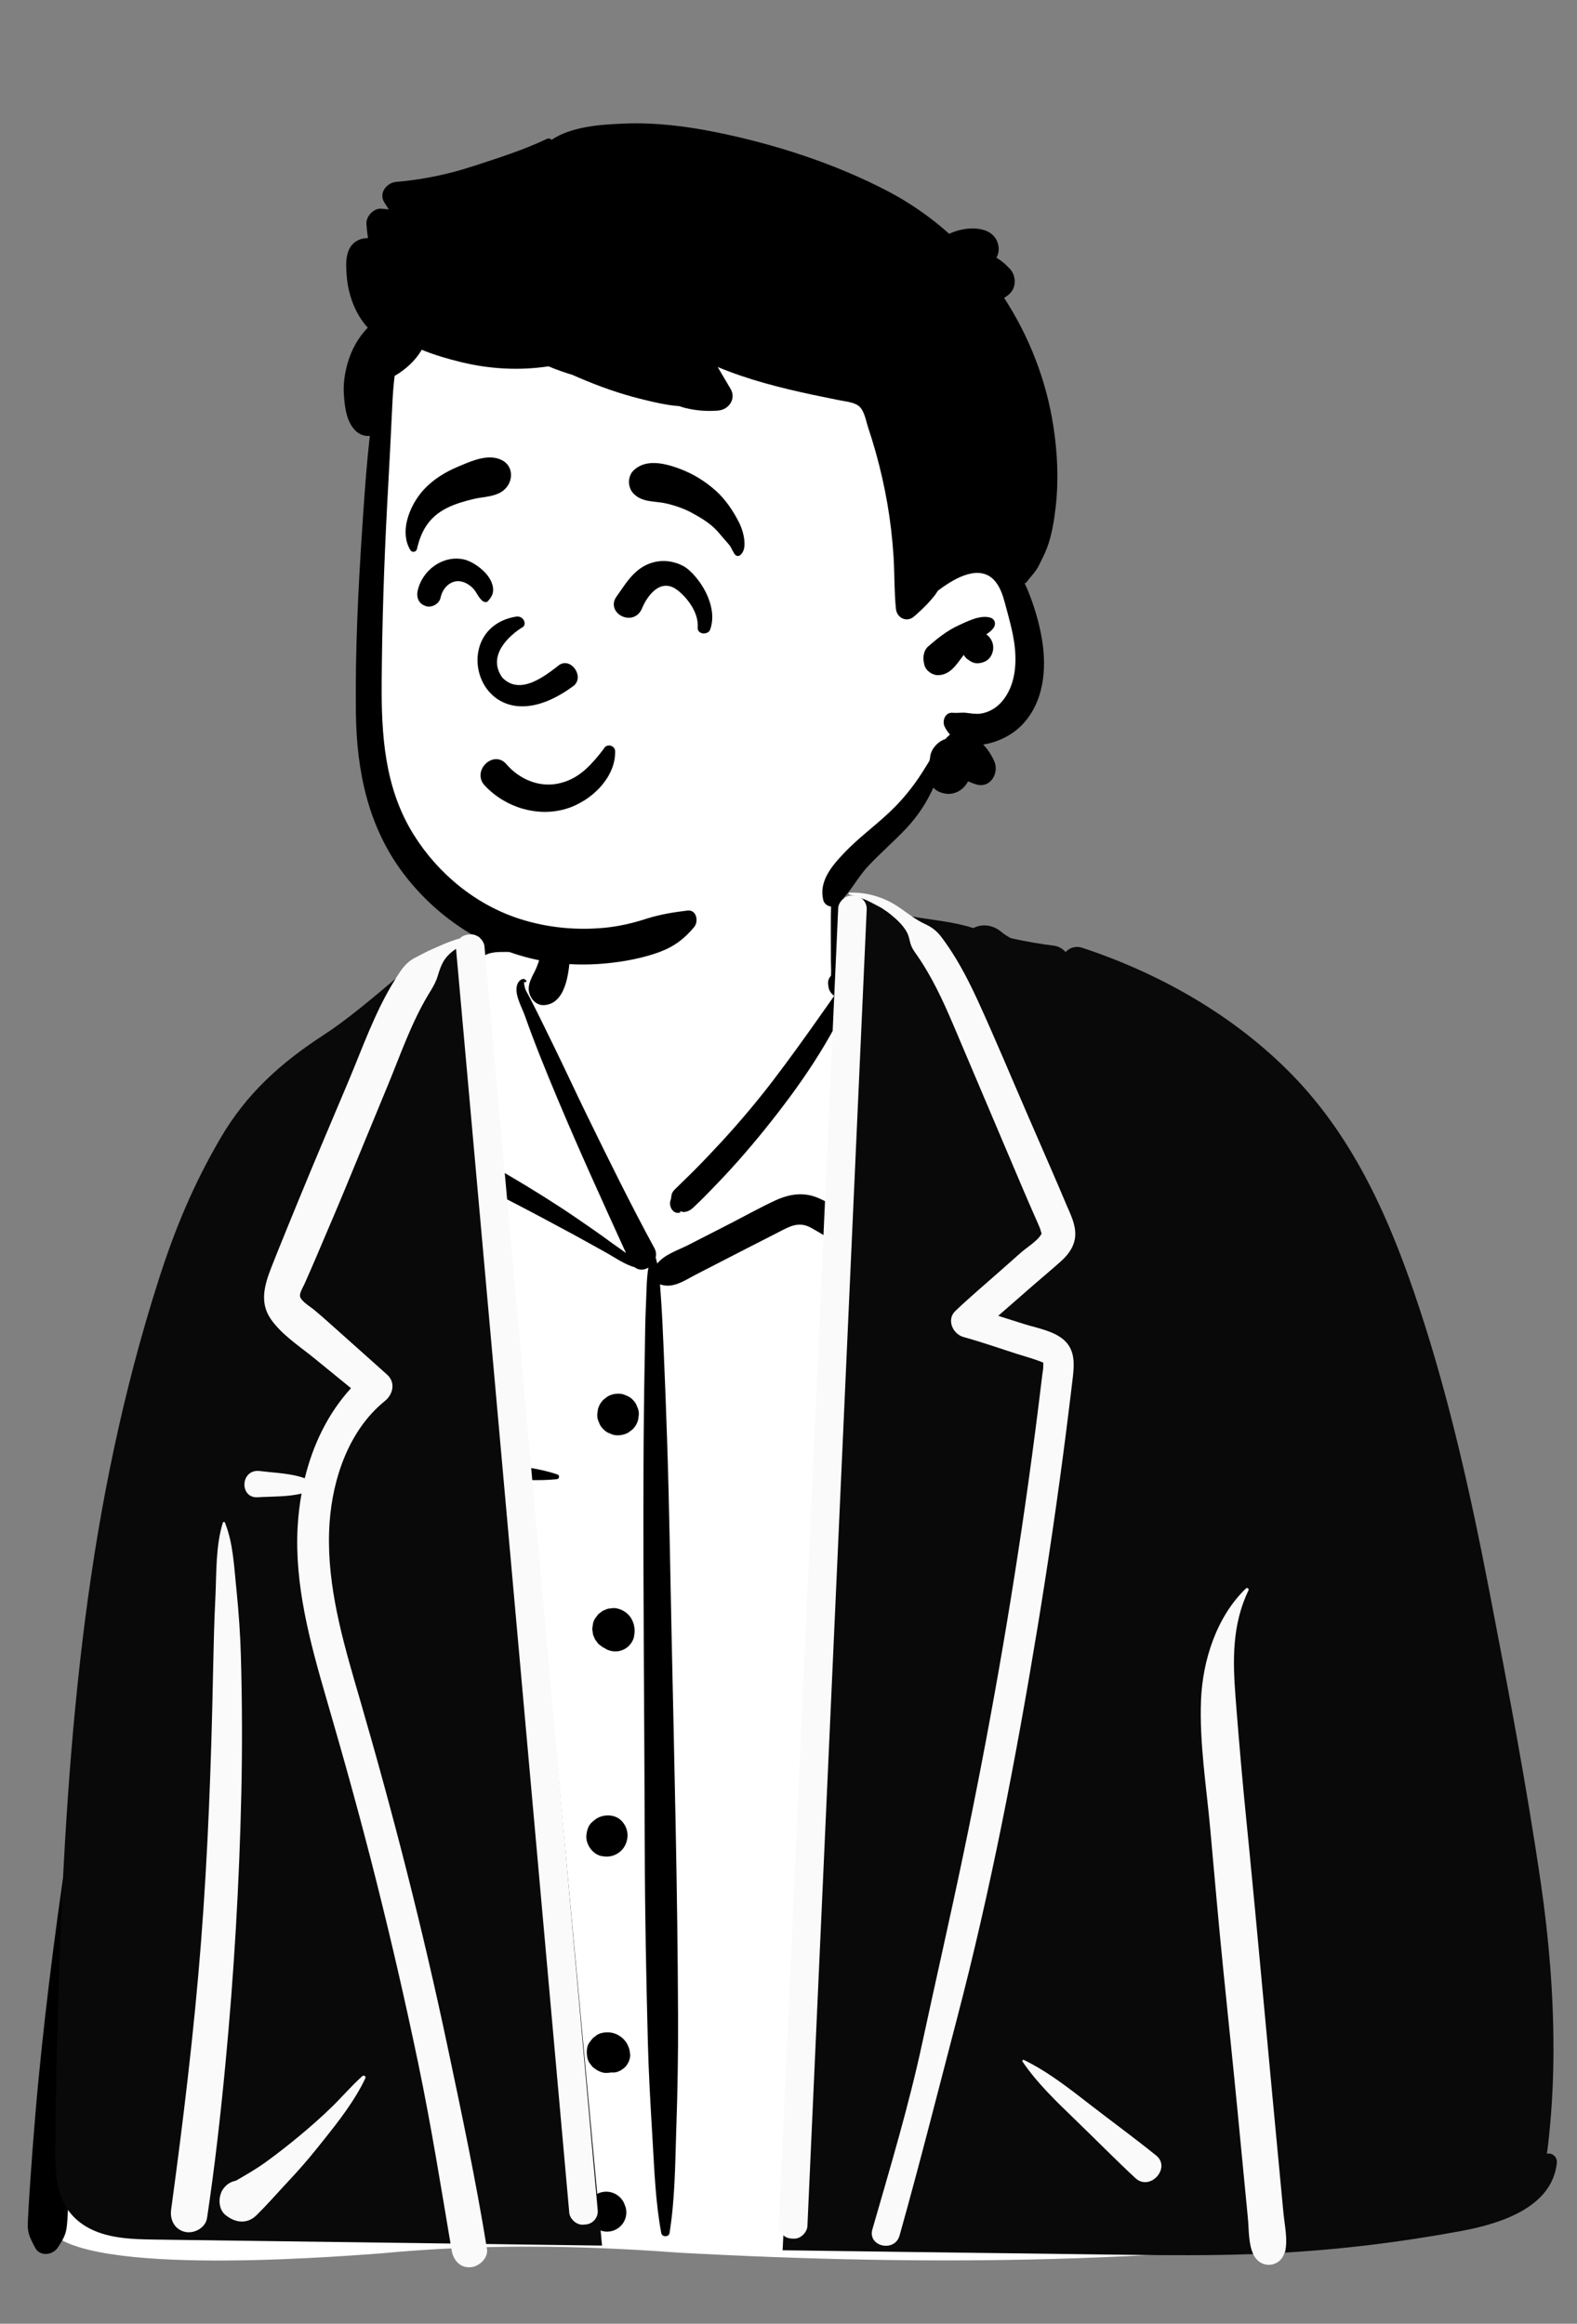 <?xml version="1.0" encoding="UTF-8"?> <svg xmlns="http://www.w3.org/2000/svg" width="241" height="355" viewBox="0 0 241 355" fill="none"><rect x="0" y="0" width="241" height="355" fill="#808080" stroke="none"/> <path fill-rule="evenodd" clip-rule="evenodd" d="M218.198 340.184C180.339 345.937 141.792 346.226 103.619 344.137C88.511 343.006 73.357 342.802 58.261 344.249C49.341 344.912 10.231 347.903 7.036 339.91C9.047 297.351 13.12 254.43 25.616 213.499C30.754 198.965 35.168 186.903 45.198 174.876C48.359 171.592 55.176 164.705 59.082 162.459C62.466 160.513 63.88 161.207 65.823 157.921C67.754 154.291 69.178 148.228 71.92 145.666C74.712 143.058 78.849 143.991 83.977 144.831C83.035 132.096 88.911 128.852 97.007 126.43C111.237 120.997 125.29 123.727 128.872 141.056C135.512 141.056 139.243 143.915 143.275 146.662C144.924 147.785 143.777 150.646 145.746 151.528C149.389 152.826 155.827 152.508 159.335 154.105C175.286 161.367 189.493 171.898 198.823 187.278C219.74 220.114 234.108 289.283 231.622 328.201C232.711 329.91 231.205 332.361 230.822 334.198C230.339 335.797 228.773 336.86 227.14 336.678C224.86 339.131 221.335 339.676 218.198 340.184Z" fill="white"></path> <path fill-rule="evenodd" clip-rule="evenodd" d="M61.492 161.496C61.725 161.367 61.52 161.034 61.286 161.144C50.059 166.413 41.445 175.658 35.385 186.34C29.109 197.4 25.532 209.957 22.448 222.231L22.337 222.674C19.049 235.804 16.253 249.069 13.736 262.367C11.187 275.833 9.141 289.383 7.495 302.988C6.68 309.716 5.954 316.455 5.388 323.207C5.105 326.582 4.848 329.959 4.617 333.337C4.525 334.688 4.438 336.04 4.364 337.392L4.31 338.406C4.264 339.327 4.155 340.249 4.382 341.157C4.578 341.939 4.992 342.648 5.357 343.366C6.077 344.786 8.052 344.552 8.828 343.366L9.054 343.021C9.568 342.225 9.996 341.485 10.158 340.494C10.314 339.535 10.32 338.53 10.39 337.561C10.519 335.779 10.629 333.994 10.754 332.211C11.017 328.457 11.312 324.706 11.639 320.958C12.285 313.558 12.979 306.164 13.831 298.784C15.344 285.669 17.243 272.589 19.481 259.578C21.669 246.868 24.434 234.287 27.318 221.722L27.617 220.422C32.668 198.484 40.452 173.22 61.492 161.496ZM181.084 247.4C181.002 247.181 180.646 247.131 180.586 247.4C179.83 250.807 179.755 254.316 179.64 257.804C179.526 261.244 179.53 264.7 179.58 268.143C179.765 280.795 180.112 293.436 180.413 306.087C180.563 312.414 180.704 318.743 180.812 325.071C180.853 327.445 180.887 329.819 180.915 332.192L180.95 335.323C180.968 336.707 181.004 338.074 181.173 339.457C181.284 340.366 181.521 341.234 182.023 342.013C182.379 342.567 182.887 342.847 183.382 343.223L183.474 343.295C184.105 343.794 184.77 343.798 185.395 343.295L185.577 343.152C186.174 342.684 186.69 342.319 187.071 341.581C187.601 340.554 187.686 339.438 187.776 338.306C187.913 336.59 187.823 334.848 187.805 333.127C187.77 329.674 187.722 326.222 187.661 322.77C187.439 310.11 187 297.447 186.199 284.809C185.822 278.857 185.31 272.885 184.624 266.956L184.493 265.845C184.285 264.101 184.096 262.325 183.882 260.544C187.074 258.298 189.881 255.572 192.274 252.48C192.45 252.252 192.16 251.933 191.947 252.153C189.502 254.686 186.698 256.705 183.594 258.293C183.086 254.565 182.386 250.856 181.084 247.4ZM127.748 134.546C127.704 134.512 127.636 134.497 127.594 134.546C126.908 135.346 127.047 136.57 127.025 137.584L127.022 137.679C126.973 139.161 126.964 140.64 126.969 142.123L126.984 146.846C126.986 147.495 127.039 148.171 127.005 148.825L126.988 149.077C126.628 149.447 126.46 149.981 126.582 150.517C126.604 151.204 126.964 151.778 127.488 152.139L126.364 153.733L125.24 155.327C122.922 158.616 120.578 161.875 118.136 165.074C115.645 168.335 112.989 171.473 110.208 174.491C108.85 175.965 107.469 177.419 106.055 178.84C105.481 179.418 104.892 179.981 104.31 180.551L103.731 181.123C103.388 181.466 102.958 181.804 102.73 182.238C102.597 182.494 102.566 183.125 102.519 183.23C102.09 184.173 102.821 185.676 104.037 185.206L103.982 185.169C103.761 185.015 103.903 185.013 104.408 185.163C104.727 185.162 105.026 185.088 105.305 184.943L105.388 184.897C105.781 184.697 106.132 184.31 106.452 184.001L106.531 183.925C107.262 183.241 107.958 182.514 108.658 181.799C110.12 180.305 111.548 178.78 112.931 177.214C115.69 174.09 118.305 170.838 120.782 167.486C123.305 164.072 125.65 160.482 127.666 156.746C128.432 155.327 129.133 153.882 129.806 152.42C131.115 151.999 131.419 150.606 131.328 149.037C131.811 147.912 132.246 146.763 132.503 145.59C132.538 145.429 132.332 145.277 132.208 145.418C131.789 145.894 131.402 146.401 131.029 146.92C130.804 145.82 130.519 144.808 130.386 144.162L129.805 141.313C133.076 141.142 136.66 142.487 138.915 144.84C139.036 145.453 139.507 145.891 139.967 146.464C140.492 147.119 140.95 147.854 141.292 148.623C142.05 150.326 141.622 152.836 143.093 154.086C143.246 154.216 143.417 154.307 143.594 154.363C142.896 157.786 143.213 161.558 143.228 165.03L143.229 165.336C143.225 169.223 143.355 173.113 143.505 176.996L143.658 180.84C143.856 185.966 143.984 191.094 143.486 196.192C141.213 194.178 138.862 192.255 136.431 190.424C134.832 189.22 133.201 188.058 131.54 186.94L130.191 186.038C128.574 184.954 126.918 183.838 125.148 183.061C122.833 182.045 120.631 182.394 118.395 183.436C116.169 184.474 114.009 185.679 111.826 186.803C109.605 187.947 107.379 189.08 105.155 190.217C103.682 190.97 101.523 191.65 100.442 193.036C100.373 192.73 100.293 192.424 100.199 192.119C100.306 191.654 100.265 191.152 100.004 190.674C96.373 183.999 93.014 177.165 89.678 170.34C87.989 166.886 86.384 163.391 84.692 159.939L83.047 156.576C82.773 156.016 82.497 155.457 82.22 154.898C81.805 154.061 81.373 153.233 80.953 152.398C80.776 152.045 80.554 151.695 80.381 151.339L80.299 151.161C80.295 151.151 79.897 149.898 80.204 150.017L80.231 150.03C80.388 150.119 80.514 149.921 80.412 149.795C79.977 149.257 79.371 149.734 79.122 150.232C78.438 151.604 79.692 153.756 80.174 155.07L80.201 155.143C81.697 159.381 83.392 163.54 85.129 167.684C88.458 175.629 92.034 183.453 95.603 191.289L95.645 191.424C94.885 190.841 94.072 190.311 93.376 189.796C91.621 188.495 89.814 187.258 88.011 186.025C84.703 183.765 81.306 181.653 77.852 179.625L77.161 179.22C75.436 178.215 73.727 177.4 71.679 177.701C69.777 177.982 68.008 179.004 66.29 179.835L66.112 179.92L60.802 182.445C61.369 180.181 61.984 177.927 62.625 175.682C63.876 171.302 65.252 166.959 66.745 162.656C68.138 158.634 69.645 154.657 71.239 150.711L71.719 149.527C72.369 147.903 73.015 146.131 74.872 145.631C76.728 145.131 78.858 145.872 80.554 144.814C80.708 144.718 80.689 144.463 80.502 144.416L79.455 144.153C77.49 143.663 75.186 143.171 73.327 143.647C71.305 144.165 69.632 145.863 68.65 147.629C67.559 149.592 66.79 151.79 65.962 153.884L65.831 154.213C64.881 156.583 63.967 158.967 63.092 161.366C61.344 166.161 59.752 171.013 58.311 175.91C57.617 178.27 56.958 180.641 56.325 183.018C56.143 183.701 55.843 184.53 55.596 185.395C55.314 185.67 55.047 185.977 54.796 186.328C54.38 186.909 54.679 187.591 55.196 187.939C55.216 188.534 55.348 189.094 55.664 189.573C56.897 191.446 60.157 190.963 60.024 188.446C60.004 188.061 59.854 187.693 59.627 187.382L59.633 187.332L59.659 187.24C60.225 186.968 60.793 186.666 61.392 186.37L66.965 183.615C68.58 182.817 70.369 181.584 72.164 181.28C73.837 180.996 75.603 182.243 77.04 182.996L77.134 183.044C80.61 184.827 84.06 186.668 87.497 188.525C89.174 189.431 90.83 190.375 92.501 191.293C93.899 192.06 95.407 193.161 96.977 193.594C97.648 194.115 98.445 194.046 99.085 193.651C98.793 195.464 98.811 197.325 98.721 199.179C98.6 201.658 98.582 204.143 98.542 206.625L98.526 207.555C98.42 213.042 98.364 218.53 98.343 224.018C98.269 243.56 98.484 263.107 98.535 282.649C98.561 292.467 98.755 302.294 99.01 312.108C99.118 316.267 99.344 320.421 99.588 324.574L99.722 326.839C100.007 331.618 100.175 336.449 101.059 341.164C101.174 341.779 102.215 341.795 102.317 341.164C103.131 336.112 103.176 330.95 103.332 325.838L103.365 324.817C103.553 319.329 103.643 313.845 103.624 308.354C103.554 288.804 103.046 269.267 102.631 249.723C102.422 239.904 102.281 230.08 101.956 220.263C101.794 215.352 101.61 210.443 101.393 205.533C101.295 203.341 101.202 201.151 101.056 198.962L100.99 198.024C100.945 197.412 100.909 196.808 100.864 196.209C102.841 196.931 104.65 195.594 106.428 194.678C108.478 193.623 110.528 192.567 112.578 191.514L114.631 190.463L118.738 188.366C120.588 187.422 122.013 186.482 123.985 187.59C131.092 191.578 137.622 196.885 143.54 202.454C144.675 203.522 147.073 203.235 147.36 201.445C148.588 193.799 147.842 186.042 147.215 178.372L146.984 175.525C146.704 172.124 146.399 168.723 145.992 165.336C145.81 163.821 145.629 162.307 145.429 160.794L145.275 159.661C145.024 157.868 144.861 156.086 144.327 154.367C144.496 154.313 144.658 154.224 144.803 154.086C146.407 152.563 145.634 149.92 144.901 148.108C144.178 146.32 143.076 144.759 141.695 143.415C141.394 143.122 140.969 142.933 140.543 142.923C137.195 140.705 133.522 139.597 129.699 140.808C129.592 140.295 129.482 139.782 129.367 139.271L129.25 138.76C128.953 137.491 128.842 135.395 127.748 134.546ZM93.435 334.931C92.396 334.645 91.259 334.947 90.498 335.708C89.737 336.47 89.435 337.607 89.722 338.647C89.865 339.158 90.124 339.602 90.498 339.98C90.848 340.327 91.256 340.575 91.722 340.724L91.83 340.756L92 340.827C92.521 340.967 93.042 340.967 93.562 340.827C94.06 340.687 94.492 340.435 94.859 340.071C95.223 339.704 95.475 339.272 95.615 338.774C95.755 338.253 95.755 337.732 95.615 337.211L95.544 337.041C95.401 336.529 95.142 336.085 94.768 335.708C94.391 335.334 93.947 335.075 93.435 334.931ZM31.748 231.367C31.578 231.171 31.301 231.422 31.407 231.631C33.025 234.804 34.829 237.955 36.602 241.048C36.459 241.905 36.319 242.756 36.157 243.585C35.466 247.117 34.62 250.586 34.069 254.153C32.087 266.972 31.058 279.93 30.174 292.864C29.289 305.845 29.176 318.831 29.043 331.837C29.031 332.965 29.898 334.275 31.059 334.487C31.591 334.584 31.989 334.565 32.52 334.487C33.728 334.309 34.484 332.924 34.536 331.837C34.883 324.568 35.349 317.309 35.889 310.051C36.847 297.184 37.432 284.283 38.205 271.403L38.477 266.901C38.77 262.024 39.037 257.142 39.124 252.257C39.182 249.021 39.009 245.785 39.116 242.552C39.214 239.568 39.516 236.323 38.859 233.39C38.834 233.281 38.661 233.253 38.611 233.358C37.927 234.798 37.493 236.364 37.16 237.962C35.397 235.732 33.602 233.497 31.748 231.367ZM147.199 152.53C146.951 152.511 146.961 152.883 147.199 152.911C150.658 153.312 153.999 154.72 157.265 155.917L157.545 156.019C160.844 157.217 164.061 158.609 167.157 160.269C173.21 163.515 178.768 167.7 183.682 172.491C203.302 191.616 212.244 219.196 218.796 245.114C222.436 259.513 225.025 274.157 226.703 288.912C227.532 296.209 228.119 303.535 228.461 310.871C228.636 314.631 228.746 318.395 228.792 322.158C228.816 324.086 228.823 326.015 228.821 327.943C228.819 328.826 228.662 329.939 228.898 330.796C229.117 331.591 229.735 332.291 230.192 332.953C230.734 333.739 231.707 333.697 232.256 332.953L232.459 332.682C233.044 331.905 233.617 331.162 233.701 330.146C233.791 329.057 233.727 327.935 233.731 326.841C233.741 324.637 233.713 322.434 233.669 320.231C233.584 316.008 233.418 311.787 233.171 307.571C232.669 299.014 231.843 290.475 230.66 281.986C228.557 266.897 225.405 251.951 221.277 237.287C217.382 223.453 212.768 209.66 206.195 196.846C200.093 184.948 192.086 173.88 181.522 165.565C176.609 161.699 171.261 158.476 165.495 156.049C162.587 154.825 159.533 153.826 156.428 153.256C153.356 152.693 150.299 152.772 147.199 152.53ZM92.84 310.479C92.291 310.475 91.68 310.596 91.209 310.899L90.58 311.385C90.41 311.604 90.24 311.824 90.071 312.044C89.678 312.557 89.626 313.386 89.708 313.997C89.727 314.405 89.848 314.784 90.071 315.136L90.55 315.756C91.01 316.131 91.394 316.399 91.951 316.58C92.243 316.674 92.523 316.694 92.803 316.679L92.896 316.673L92.84 316.681L92.938 316.67C93.029 316.662 93.12 316.652 93.212 316.64C93.274 316.632 93.337 316.627 93.399 316.619C93.459 316.614 93.517 316.611 93.578 316.617C94.286 316.684 94.998 316.282 95.501 315.82C95.953 315.404 96.36 314.522 96.297 313.897L96.27 313.635C96.222 313.195 96.183 313.021 95.996 312.578C95.815 312.147 95.561 311.767 95.216 311.446C94.555 310.831 93.747 310.485 92.84 310.479ZM95.032 278.218C94.092 277.193 92.478 277.118 91.312 277.738C91.028 277.889 90.767 278.132 90.517 278.334C89.886 278.844 89.638 279.765 89.603 280.54C89.569 281.307 89.973 282.217 90.517 282.747L90.649 282.875C90.974 283.191 91.439 283.465 91.893 283.549C92.626 283.684 93.242 283.68 93.924 283.391C94.51 283.144 95.016 282.746 95.36 282.206L95.415 282.115C95.439 282.077 95.461 282.039 95.482 281.999L95.513 281.94C96.166 280.683 95.99 279.261 95.032 278.218ZM94.545 245.787C94.121 245.654 93.698 245.635 93.274 245.73C92.986 245.731 92.718 245.803 92.469 245.947C92.199 246.023 91.964 246.16 91.765 246.358C91.526 246.499 91.335 246.69 91.193 246.93C90.911 247.238 90.721 247.6 90.623 248.015L90.509 248.863L90.623 249.711L90.944 250.473C91.033 250.588 91.121 250.704 91.211 250.819C91.353 251.059 91.545 251.251 91.785 251.393C91.941 251.548 92.12 251.664 92.32 251.745C93.03 252.254 93.976 252.42 94.817 252.188C95.317 252.048 95.751 251.795 96.119 251.43C96.484 251.062 96.737 250.628 96.877 250.128L96.934 249.729C97.009 249.194 97.02 248.898 96.869 248.217C96.802 247.918 96.61 247.496 96.509 247.319C96.078 246.56 95.373 246.04 94.545 245.787ZM57.733 222.455C56.516 222.446 55.298 222.449 54.081 222.462L53.168 222.474C51.639 222.498 50.33 222.341 49.128 223.402C48.256 224.172 48.64 225.463 49.468 226.044C50.723 226.922 52.296 226.48 53.738 226.383C55.259 226.281 56.781 226.197 58.304 226.128C61.252 225.996 64.201 225.912 67.152 225.899C70.096 225.887 73.045 225.915 75.99 225.962C78.985 226.011 82.105 226.29 85.084 225.98C85.493 225.937 85.585 225.399 85.181 225.259C82.374 224.287 79.216 223.973 76.274 223.601C73.24 223.218 70.205 222.946 67.152 222.77C64.015 222.59 60.874 222.477 57.733 222.455ZM94.551 212.913L94.451 212.915C93.915 212.916 93.413 213.043 92.946 213.293L92.846 213.349L92.203 213.846C91.809 214.243 91.536 214.711 91.385 215.249L91.272 216.095C91.255 216.532 91.347 216.941 91.545 217.32C91.674 217.714 91.893 218.055 92.203 218.343C92.491 218.653 92.832 218.872 93.226 219.001C93.576 219.184 93.95 219.276 94.35 219.277L94.451 219.275C95.024 219.273 95.559 219.128 96.055 218.84L96.698 218.343C97.092 217.946 97.365 217.479 97.515 216.94L97.629 216.095C97.645 215.657 97.554 215.248 97.355 214.87C97.227 214.475 97.008 214.134 96.698 213.846C96.41 213.536 96.069 213.317 95.675 213.189C95.325 213.005 94.951 212.913 94.551 212.913ZM85.127 138.214C84.443 137.222 83.201 138.104 83.379 138.902C83.332 141.143 83.218 143.317 82.708 145.512C82.475 146.517 82.169 147.523 81.698 148.443L81.499 148.831C80.889 150.037 80.415 151.175 81.237 152.498C81.625 153.122 82.325 153.59 83.084 153.557C86.45 153.412 86.912 148.725 87.117 146.109C87.328 143.414 86.672 140.453 85.127 138.214Z" fill="black"></path> <path fill-rule="evenodd" clip-rule="evenodd" d="M57.984 88.131C58.608 82.647 57.801 71.186 57.747 70.49C57.405 66.087 59.467 48.704 63.364 50.306C69.903 45.128 78.611 43.984 86.754 43.438C103.668 42.303 121.662 44.908 134.723 56.296C141.182 62.209 147.47 70.81 146.964 79.766C152.833 88.255 161.106 99.899 153.794 109.824C151.309 112.994 147.359 114.175 144.236 116.576C137.956 121.644 134.016 128.916 127.676 133.954C110.88 149.052 82.36 152.207 65.858 135.033C53.097 122.595 55.16 103.987 57.405 88.131C58.914 77.47 56.767 98.829 57.984 88.131Z" fill="white"></path> <path fill-rule="evenodd" clip-rule="evenodd" d="M109.349 20.184C104.825 19.271 100.18 18.703 95.561 18.874L95.205 18.888C91.729 19.027 87.327 19.334 84.295 21.356C84.121 21.181 83.84 21.091 83.586 21.213C79.983 22.933 76.019 24.177 72.225 25.413C68.449 26.643 64.531 27.455 60.573 27.783C59.084 27.906 57.809 29.515 58.752 30.957C58.976 31.301 59.195 31.649 59.413 31.997C59.048 31.959 58.684 31.92 58.321 31.883C57.123 31.762 55.926 33.041 55.997 34.208C56.042 34.941 56.121 35.666 56.238 36.383C55.782 36.373 55.328 36.441 54.89 36.627C52.671 37.564 52.826 40.208 52.992 42.219C53.222 45.01 54.266 47.967 56.203 50.056C54.757 51.559 53.732 53.354 53.121 55.486C52.678 57.042 52.432 58.701 52.553 60.321L52.592 60.806C52.743 62.565 53.042 64.512 54.307 65.777C54.956 66.43 55.756 66.667 56.518 66.592C56.057 70.645 55.761 74.721 55.483 78.782L55.353 80.723C54.732 90.11 54.266 99.558 54.388 108.961C54.501 117.748 56.237 126.277 61.624 133.411C66.53 139.908 73.575 144.697 81.544 146.518C85.839 147.5 90.223 147.57 94.57 146.944C96.677 146.639 98.798 146.173 100.798 145.436C103.011 144.619 104.602 143.416 106.092 141.613C106.796 140.757 106.457 138.937 105.054 139.108C102.933 139.365 100.996 139.675 98.962 140.303L98.671 140.395C96.645 141.044 94.547 141.528 92.429 141.734C88.09 142.155 83.686 141.731 79.53 140.415C72.763 138.27 66.936 133.489 63.2 127.483C58.767 120.363 58.265 112.28 58.329 104.093C58.398 95.11 58.69 86.121 59.167 77.147L59.248 75.651C59.5 71.033 59.743 66.412 59.958 61.791C60.024 60.342 60.126 58.88 60.309 57.434C61.98 56.454 63.478 55.103 64.455 53.436C66.417 54.248 68.48 54.833 70.379 55.3C74.776 56.382 79.341 56.645 83.817 55.967C85.024 56.466 86.256 56.905 87.506 57.282C87.844 57.432 88.181 57.579 88.519 57.724C91.533 59.014 94.59 60.107 97.772 60.907L98.554 61.102C100.228 61.515 102.047 61.921 103.829 62.049C104.121 62.162 104.437 62.258 104.782 62.342C106.405 62.736 108.089 62.861 109.752 62.722C111.372 62.585 112.543 60.947 111.65 59.414C110.998 58.295 110.34 57.179 109.677 56.066C111.986 57.028 114.371 57.828 116.776 58.507C119.205 59.191 121.668 59.768 124.134 60.298C125.453 60.579 126.777 60.829 128.093 61.11C129.034 61.31 130.48 61.414 131.249 62.035C132.097 62.716 132.338 64.305 132.66 65.284C133.083 66.557 133.48 67.835 133.842 69.129C134.564 71.709 135.155 74.326 135.613 76.97C136.07 79.617 136.378 82.29 136.549 84.972C136.72 87.65 136.644 90.346 136.919 93.013C137.068 94.428 138.586 95.156 139.707 94.167C139.839 94.051 139.971 93.934 140.103 93.816L140.298 93.637C141.258 92.767 142.188 91.845 142.956 90.807C143.095 90.616 143.228 90.416 143.353 90.213C143.373 90.213 143.39 90.207 143.411 90.193L143.624 90.032C145.967 88.287 149.883 86.012 152.168 88.911C152.896 89.835 153.269 91.011 153.579 92.146L154.122 94.176C154.473 95.502 154.803 96.835 154.997 98.191C155.434 101.229 155.214 104.731 153.124 107.166C152.29 108.141 151.139 108.836 149.856 109.019C149.14 109.117 148.433 108.996 147.723 108.906C147.001 108.816 146.306 108.961 145.584 108.891C144.437 108.778 143.935 110.152 144.364 111.016C144.596 111.48 144.869 111.88 145.178 112.219C144.93 112.434 144.692 112.666 144.463 112.909C143.785 113.127 143.176 113.594 142.721 114.211C142.353 114.71 142.162 115.252 142.13 115.823C142.09 115.965 142.055 116.11 142.023 116.258L141.401 117.267C141.264 117.489 141.128 117.707 140.991 117.922C139.409 120.415 137.653 122.525 135.471 124.514C133.37 126.427 131.089 128.141 129.116 130.193L128.883 130.437C127.043 132.377 125.103 134.725 125.824 137.545C126.009 138.27 127.021 138.792 127.681 138.302C129.805 136.725 130.875 134.226 132.677 132.312C134.532 130.341 136.587 128.57 138.447 126.604C140.206 124.749 141.594 122.647 142.64 120.334C143.058 120.795 143.666 121.122 144.509 121.25C145.958 121.467 147.309 120.618 147.94 119.363C148.346 119.542 148.76 119.705 149.178 119.832C151.374 120.505 152.756 118.061 151.928 116.255C151.485 115.287 150.931 114.446 150.244 113.739C152.392 113.443 154.577 112.332 155.988 110.947C159.529 107.465 160.016 102.232 159.219 97.579C158.796 95.112 158.066 92.616 157.118 90.3C156.953 89.897 156.776 89.491 156.582 89.091C156.689 89.088 156.799 89.042 156.869 88.952C157.509 88.076 158.288 87.36 158.764 86.38C159.202 85.482 159.688 84.572 160.033 83.635C160.743 81.719 161.091 79.556 161.323 77.53C161.801 73.381 161.616 69.259 160.981 65.136C159.9 58.115 157.29 51.396 153.444 45.5C153.653 45.39 153.854 45.257 154.041 45.1L154.133 45.019L154.283 44.883C155.381 43.89 155.286 42.028 154.283 41.022L153.967 40.704C153.566 40.306 153.22 39.99 152.572 39.556C152.476 39.492 152.379 39.432 152.28 39.375C152.619 38.749 152.737 38.016 152.501 37.207C151.678 34.391 147.626 34.49 145.058 35.718C142.218 33.182 139.068 30.98 135.653 29.198C127.522 24.953 118.327 21.993 109.349 20.184ZM151.383 94.37C149.864 93.874 147.847 94.915 146.482 95.541C144.752 96.336 143.28 97.51 141.855 98.751C141.145 99.371 141.017 100.386 141.194 101.252C141.211 101.339 141.229 101.429 141.249 101.519C141.438 102.444 142.469 103.172 143.382 103.146C145.292 103.093 146.201 101.444 147.283 100.046C147.41 100.273 147.569 100.481 147.766 100.638L147.9 100.742C148.348 101.084 148.843 101.357 149.436 101.331C149.856 101.31 150.258 101.203 150.63 101.009C151.557 100.519 151.965 99.319 151.713 98.342C151.557 97.727 151.198 97.246 150.728 96.913L150.903 96.793C151.278 96.532 151.619 96.257 151.885 95.852L151.945 95.756H151.922C152.212 95.257 152.023 94.579 151.383 94.37Z" fill="black"></path> <path fill-rule="evenodd" clip-rule="evenodd" d="M79.86 123.544C81.994 124.162 84.286 124.218 86.462 123.579C88.436 123 90.462 121.724 91.915 120.037C93.205 118.538 94.041 116.717 94.008 114.772C94.004 114.55 93.925 114.365 93.803 114.221C93.671 114.066 93.488 113.96 93.291 113.913C93.089 113.866 92.875 113.883 92.693 113.966C92.528 114.04 92.387 114.168 92.299 114.354C92.075 114.647 91.853 114.936 91.63 115.217C89.835 117.434 88.096 119.091 85.397 119.686C83.933 120.008 82.47 119.865 81.128 119.373C79.692 118.846 78.393 117.92 77.376 116.735C76.916 116.199 76.373 115.981 75.842 115.977C75.24 115.973 74.646 116.252 74.198 116.699C73.757 117.139 73.463 117.736 73.436 118.36C73.412 118.909 73.591 119.481 74.067 119.992C75.633 121.675 77.663 122.908 79.86 123.544ZM79.925 95.774C77.737 97.105 74.403 100.207 76.757 103.506C79.528 106.415 83.518 103.08 85.484 101.572C87.307 100.403 89.355 103.409 87.663 104.774C73.457 115.296 67.692 96.122 78.819 94.209C80.044 93.999 80.499 95.362 79.925 95.774ZM100.396 89.919C101.099 89.469 101.927 89.314 102.844 89.731C103.56 90.058 104.817 91.144 105.691 92.573C106.29 93.55 106.714 94.697 106.626 95.891C106.605 96.168 106.708 96.373 106.869 96.524C106.997 96.643 107.181 96.731 107.398 96.758C107.582 96.782 107.787 96.761 107.955 96.709C108.273 96.609 108.441 96.403 108.505 96.234C109.117 94.607 108.853 92.791 108.167 91.154C107.241 88.943 105.559 87.091 104.457 86.494C102.571 85.472 100.346 85.425 98.457 86.467C96.85 87.353 95.845 88.783 94.845 90.241C94.632 90.551 94.421 90.859 94.204 91.161C93.767 91.767 93.723 92.368 93.892 92.883C94.08 93.454 94.558 93.935 95.155 94.187C95.708 94.42 96.349 94.453 96.916 94.214C97.395 94.012 97.835 93.617 98.113 92.949C98.582 91.822 99.363 90.579 100.396 89.919ZM64.675 92.425C65.157 92.676 65.534 92.751 66.068 92.591C66.363 92.502 66.655 92.332 66.884 92.104C67.111 91.877 67.274 91.595 67.338 91.282C67.494 90.51 67.916 89.788 68.518 89.317C69.032 88.914 69.681 88.701 70.4 88.822C71.177 88.951 71.917 89.45 72.427 90.037C72.597 90.234 72.731 90.457 72.865 90.679C73.116 91.094 73.36 91.479 73.707 91.784C73.838 91.9 74.036 91.98 74.228 91.98C74.305 91.98 74.384 91.967 74.46 91.944C75.233 91.167 75.382 90.579 75.357 89.994C75.33 89.382 75.089 88.762 74.699 88.183C73.784 86.826 72.047 85.713 70.874 85.461C69.269 85.116 67.674 85.53 66.396 86.427C65.08 87.35 64.106 88.783 63.802 90.398C63.729 90.787 63.76 91.207 63.908 91.571C64.052 91.927 64.305 92.232 64.675 92.425ZM96.855 75.448C97.818 76.387 98.959 76.532 100.113 76.662C100.754 76.734 101.265 76.793 101.769 76.906C103.153 77.219 104.521 77.689 105.769 78.368C107.074 79.076 108.496 79.931 109.519 81.026C109.762 81.287 109.992 81.56 110.221 81.834C110.431 82.084 110.633 82.324 110.845 82.556C111.089 82.823 111.321 83.102 111.552 83.38C111.694 83.615 111.722 83.673 111.751 83.733C111.794 83.824 111.845 83.925 111.902 84.034C111.981 84.182 112.073 84.345 112.169 84.492C112.33 84.762 112.416 84.836 112.49 84.87C112.614 84.924 112.731 84.952 112.844 84.937C112.951 84.923 113.051 84.872 113.15 84.788C113.645 84.37 113.791 83.684 113.776 82.956C113.753 81.85 113.346 80.626 112.97 79.874C112.096 78.126 110.885 76.309 109.428 75.004C107.766 73.515 105.947 72.388 103.859 71.611C102.561 71.128 101.058 70.685 99.644 70.741C98.626 70.781 97.654 71.084 96.851 71.84C96.359 72.304 96.122 72.964 96.122 73.623C96.122 74.296 96.368 74.973 96.855 75.448ZM62.715 84.047C62.777 84.148 62.861 84.217 62.956 84.259C63.055 84.302 63.165 84.315 63.271 84.297C63.377 84.279 63.477 84.231 63.556 84.158C63.633 84.088 63.691 83.995 63.717 83.881C64.356 81.07 65.599 78.979 68.25 77.631C69.554 76.967 71.054 76.546 72.474 76.21C72.886 76.112 73.322 76.049 73.761 75.985C75.137 75.784 76.523 75.554 77.42 74.441C77.96 73.771 78.187 72.914 78.059 72.13C77.938 71.392 77.507 70.715 76.723 70.31C74.772 69.3 72.348 70.291 70.377 71.134C70.231 71.197 70.088 71.258 69.947 71.317C68.021 72.131 66.263 73.205 64.819 74.741C63.673 75.959 62.611 77.76 62.183 79.614C61.828 81.155 61.911 82.729 62.715 84.047Z" fill="black"></path> <path d="M92.005 343.061C88.84 343.019 85.675 342.977 82.511 342.935C62.907 342.674 43.304 342.413 23.701 342.145C20.183 342.097 16.163 341.999 13.066 340.098C8.821 337.492 8.41 333.066 8.45 328.523C8.529 319.475 8.72 310.429 9.029 301.385C9.645 283.372 10.701 265.325 13.004 247.442C15.276 229.798 18.792 212.582 24.211 195.623C26.725 187.754 29.527 181.012 33.71 173.853C37.666 167.083 42.891 162.382 49.471 158.107C53.026 155.798 56.893 152.527 60.639 149.358C63.141 147.241 64.999 146.361 67.266 144.652C68.248 143.911 69.234 143.919 70.695 143.46C71.374 143.247 72.795 143.525 73.438 143.28L92.005 343.061Z" fill="#090909"></path> <path d="M129.676 137.108C130.557 136.837 131.516 136.881 132.307 137.396C137.541 140.809 142.876 139.922 148.755 141.784C150.08 141.083 151.731 141.306 152.937 142.299C153.427 142.702 153.942 143.042 154.477 143.327C156.648 143.812 158.847 144.2 161.074 144.476C161.771 144.562 162.375 144.928 162.843 145.438C163.474 144.793 164.366 144.456 165.394 144.796C177.266 148.722 188.6 155.141 197.399 164.132C207.148 174.092 212.604 186.783 216.91 199.843C221.572 213.98 224.8 228.538 227.618 243.14C230.473 257.935 233.298 272.79 235.475 287.702C236.7 296.094 237.406 304.585 237.404 313.069C237.403 317.309 237.207 321.545 236.78 325.763C236.766 325.9 236.752 326.04 236.738 326.182C236.651 327.065 236.555 328.044 236.39 329.025C237.118 328.849 238.021 329.431 237.917 330.432C237.192 337.405 228.911 339.799 223.174 340.857C213.789 342.586 204.329 343.736 194.797 344.221C186.235 344.656 177.65 344.543 169.079 344.43C168.273 344.419 167.467 344.409 166.661 344.399C157.05 344.278 147.44 344.154 137.829 344.023C131.753 343.94 125.677 343.858 119.602 343.776L129.676 137.108Z" fill="#090909"></path> <path fill-rule="evenodd" clip-rule="evenodd" d="M190.796 242.953C190.918 242.697 190.599 242.487 190.402 242.676C185.923 246.979 183.778 253.662 183.54 259.761C183.287 266.228 184.356 272.864 184.94 279.291C185.589 286.45 186.206 293.613 186.928 300.766C187.66 308.022 188.424 315.275 189.126 322.535L190.704 338.865C190.872 340.605 190.774 342.759 191.517 344.357C192.667 346.834 195.73 346.305 196.283 344.166L196.3 344.096L196.361 344.139C196.847 342.212 196.318 339.974 196.132 338.013L194.446 320.169C193.254 307.557 192.13 294.941 190.892 282.333L190.475 278.131C189.907 272.474 189.412 266.828 188.964 261.168L188.817 259.28C188.378 253.597 188.281 248.216 190.796 242.953Z" fill="#FAFAFA"></path> <path fill-rule="evenodd" clip-rule="evenodd" d="M73.054 143.102C70.445 142.972 68.523 143.922 66.205 144.936C65.196 145.377 64.244 145.878 63.279 146.395C62.072 147.042 61.326 148.124 60.616 149.265L60.236 149.879C57.281 154.658 55.394 160.104 53.219 165.261C50.676 171.293 48.104 177.313 45.622 183.37L44.397 186.355C43.784 187.847 43.174 189.34 42.574 190.837L41.538 193.443C40.498 196.085 39.585 198.871 41.353 201.469C42.997 203.885 45.8 205.685 48.038 207.509C49.904 209.031 51.771 210.553 53.639 212.074C50.095 215.959 47.814 220.752 46.575 225.838C44.456 225.065 41.909 225.013 39.74 224.734C36.705 224.344 36.541 228.922 39.381 228.738C41.478 228.603 43.95 228.706 46.084 228.167C45.784 229.834 45.587 231.521 45.49 233.208C44.982 242.049 47.357 250.813 49.802 259.235L50.003 259.927C52.657 269.043 55.196 278.188 57.514 287.396C59.837 296.624 61.97 305.899 63.912 315.214C65.889 324.695 67.416 334.25 69.025 343.798C69.269 345.244 70.239 346.448 71.844 346.376C73.181 346.315 74.653 344.998 74.42 343.556C72.735 333.154 70.545 322.831 68.367 312.523C64.616 294.773 60.11 277.212 55.051 259.793L54.168 256.759C51.89 248.891 49.78 240.774 50.374 232.526C50.858 225.81 53.329 218.561 58.661 214.163L58.824 214.03C60.071 213.027 60.485 211.196 59.16 210.007C58.316 209.251 57.471 208.496 56.626 207.741L51.555 203.215L50.532 202.3C49.68 201.539 48.823 200.783 47.944 200.053C47.411 199.611 45.985 198.787 45.849 198.027C45.761 197.531 46.312 196.628 46.53 196.158L47.527 193.894C48.093 192.604 48.639 191.305 49.19 190.008C50.332 187.321 51.492 184.641 52.605 181.942L59.297 165.736C61.184 161.164 62.832 156.353 65.377 152.09L65.879 151.259C66.298 150.559 66.666 149.887 66.912 149.043C67.15 148.232 67.453 147.338 67.927 146.633C69.038 144.979 71.258 143.969 73.135 143.548C73.406 143.487 73.29 143.114 73.054 143.102Z" fill="#FAFAFA"></path> <path fill-rule="evenodd" clip-rule="evenodd" d="M129.818 136.371C129.654 136.379 129.639 136.615 129.793 136.654C132.106 137.238 134.337 138.247 136.188 139.766C137.074 140.493 137.97 141.323 138.542 142.329C138.761 142.715 138.891 143.126 138.992 143.554L139.024 143.697C139.195 144.471 139.409 144.897 139.833 145.503L139.906 145.606C142.324 148.998 144.083 152.806 145.707 156.626L149.244 164.955L152.778 173.285C153.917 175.969 155.056 178.654 156.195 181.338C156.825 182.82 157.47 184.294 158.114 185.769C158.393 186.408 158.691 187.042 158.948 187.69C158.984 187.778 159.108 188.316 159.189 188.444L159.165 188.49C158.577 189.589 156.922 190.559 155.995 191.38L152.805 194.207C150.53 196.222 148.192 198.187 145.992 200.285C144.611 201.602 145.606 203.805 147.234 204.256C149.961 205.011 152.641 205.941 155.334 206.813C156.421 207.165 157.551 207.463 158.627 207.857L159.283 208.106C159.54 208.208 159.419 208.212 159.43 208.677C159.442 209.164 159.327 209.677 159.269 210.159C158.62 215.593 157.917 221.021 157.161 226.441C154.486 245.61 151.119 264.67 147.152 283.612C145.148 293.178 142.967 302.705 140.909 312.259C138.857 321.788 136.016 331.217 133.32 340.58C132.559 343.221 136.732 344.155 137.472 341.527C140.569 330.518 143.357 319.428 146.254 308.366C151.4 288.712 155.251 268.693 158.553 248.652C160.189 238.719 161.646 228.756 162.922 218.771C163.164 216.88 163.399 214.989 163.628 213.097L163.96 210.314C164.184 208.331 164.27 206.272 162.67 204.783C161.108 203.329 158.519 202.905 156.522 202.28L156.376 202.234C155.105 201.824 153.825 201.43 152.549 201.023C154.332 199.484 156.091 197.914 157.87 196.376C159.304 195.135 160.764 193.917 162.176 192.65C163.341 191.605 164.269 190.289 164.323 188.673C164.377 187.021 163.603 185.525 162.967 184.041L162.906 183.897C162.279 182.415 161.652 180.934 161.01 179.458L157.039 170.322C154.515 164.517 152.084 158.659 149.446 152.905C148.402 150.628 147.275 148.391 145.967 146.253C145.336 145.222 144.664 144.216 143.939 143.248C143.127 142.164 142.411 141.649 141.203 141.085C139.271 140.183 137.715 138.594 135.774 137.662C133.869 136.746 131.931 136.3 129.818 136.371Z" fill="#FAFAFA"></path> <path fill-rule="evenodd" clip-rule="evenodd" d="M34.38 232.623C34.316 232.462 34.1 232.474 34.05 232.638C32.96 236.185 33.092 240.127 32.927 243.822L32.913 244.106C32.747 247.477 32.658 250.848 32.587 254.222L32.561 255.487C32.286 269.249 31.786 283.005 30.718 296.731C29.653 310.404 27.995 324.009 26.15 337.596C25.945 339.109 26.678 340.607 28.27 340.969C29.674 341.287 31.415 340.353 31.641 338.848C32.815 331.044 33.697 323.243 34.443 315.392C35.758 301.566 36.579 287.698 36.883 273.813C37.035 266.839 37.009 259.876 36.81 252.904C36.717 249.668 36.487 246.432 36.17 243.21L36.095 242.467C35.756 239.174 35.62 235.722 34.38 232.623Z" fill="#FAFAFA"></path> <path fill-rule="evenodd" clip-rule="evenodd" d="M156.484 314.706C156.334 314.633 156.161 314.804 156.26 314.951C158.533 318.299 161.531 321.138 164.431 323.94C167.463 326.868 170.428 329.891 173.516 332.757C175.747 334.827 179.022 331.179 176.681 329.292C173.389 326.641 169.961 324.135 166.615 321.549L165.152 320.417C162.41 318.303 159.589 316.212 156.484 314.706Z" fill="#FAFAFA"></path> <path fill-rule="evenodd" clip-rule="evenodd" d="M55.828 317.506C55.972 317.198 55.6 316.97 55.364 317.18C53.718 318.647 52.262 320.373 50.678 321.914C49.11 323.44 47.477 324.871 45.796 326.27C44.108 327.676 42.379 329.03 40.599 330.318C39.122 331.386 37.59 332.257 36.035 333.159C35.301 333.287 34.634 333.68 34.118 334.391C33.302 335.516 33.303 337.568 34.544 338.458L34.767 338.617C36.216 339.654 37.884 339.714 39.206 338.417C40.682 336.97 42.068 335.388 43.48 333.865L43.904 333.41C45.422 331.795 46.9 330.132 48.285 328.401L49.539 326.837C51.866 323.929 54.283 320.799 55.828 317.506Z" fill="#FAFAFA"></path> <rect width="4.36" height="205.367" rx="2" transform="matrix(-0.999 -0.045 -0.045 0.999 132.541 136.932)" fill="#FAFAFA"></rect> <rect x="69.514" y="142.964" width="4.36" height="197.872" rx="2" transform="rotate(-5.121 69.514 142.964)" fill="#FAFAFA"></rect> </svg> 